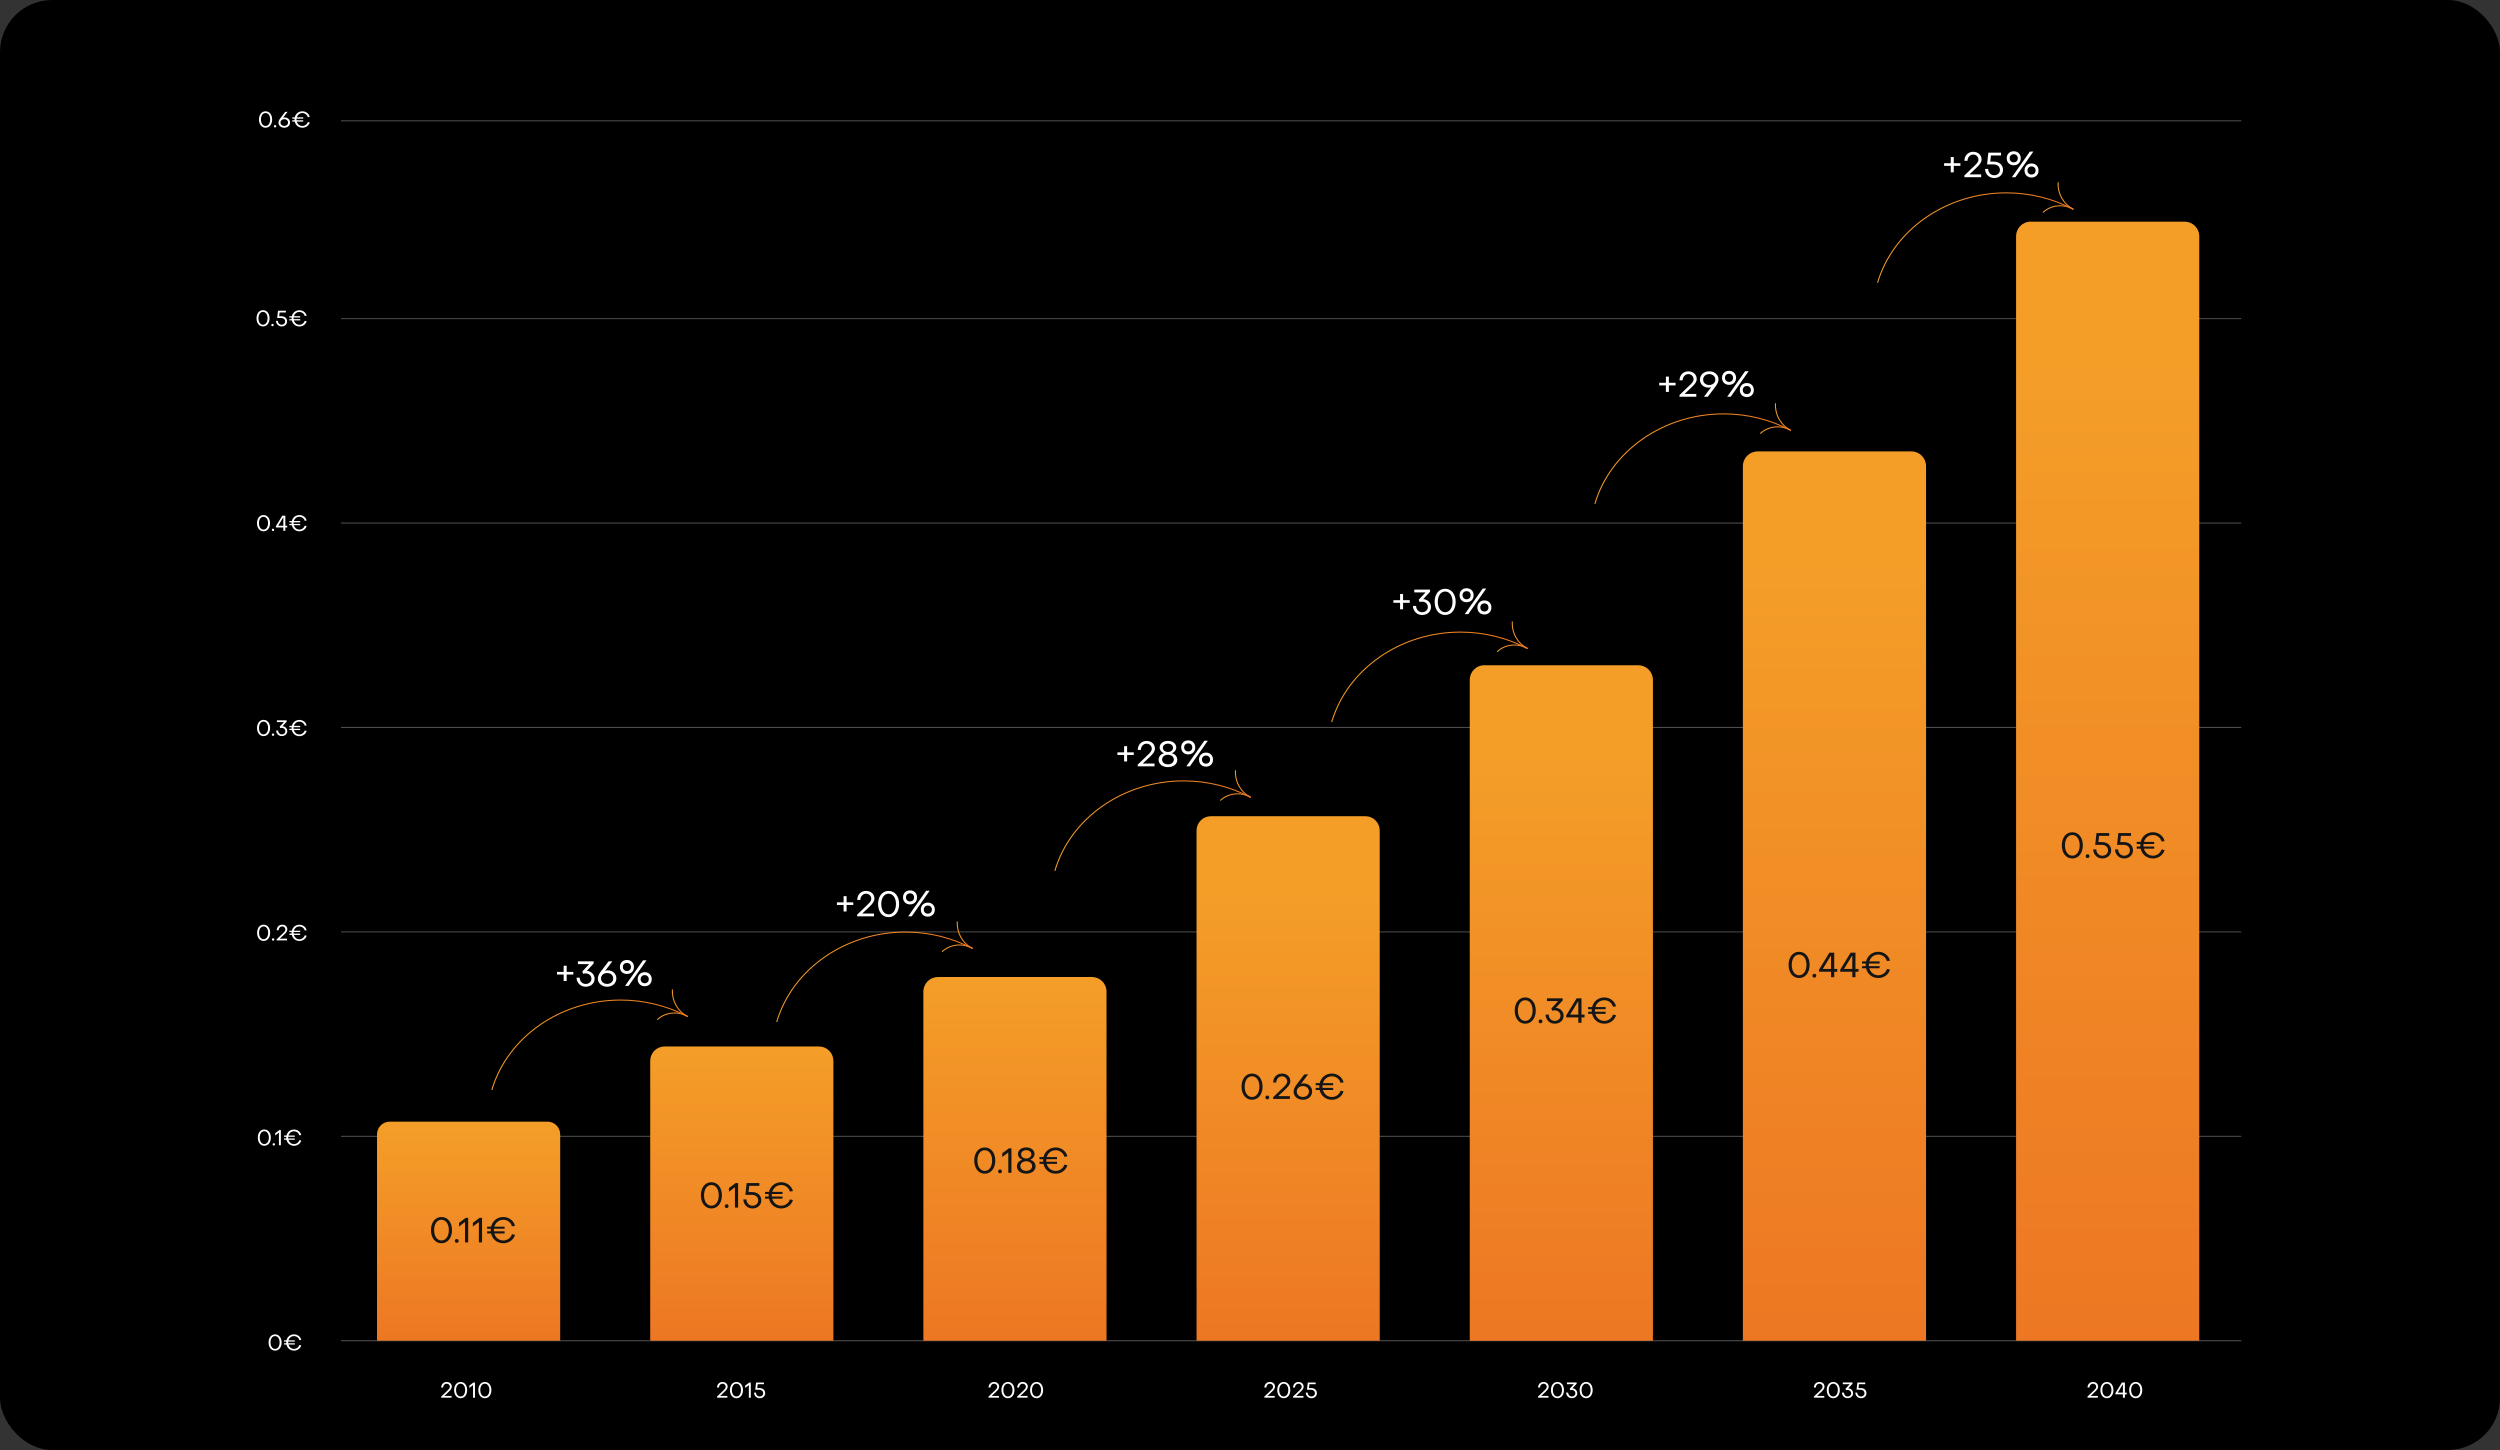 <svg width="1150" height="667" viewBox="0 0 1150 667" fill="none" xmlns="http://www.w3.org/2000/svg">
<rect x="0" y="0" width="1150" height="667" fill="#333333" stroke="none"/>
<rect width="1150" height="667" rx="24" fill="black"/>
<g clip-path="url(#clip0_1940_28913)">
<path d="M1031 616.73H156.885" stroke="#4D4D4F" stroke-width="0.48" stroke-miterlimit="10"/>
<path d="M1031 522.713H156.885" stroke="#4D4D4F" stroke-width="0.48" stroke-miterlimit="10"/>
<path d="M1031 428.671H156.885" stroke="#4D4D4F" stroke-width="0.48" stroke-miterlimit="10"/>
<path d="M1031 334.63H156.885" stroke="#4D4D4F" stroke-width="0.48" stroke-miterlimit="10"/>
<path d="M1031 240.613H156.885" stroke="#4D4D4F" stroke-width="0.48" stroke-miterlimit="10"/>
<path d="M1031 146.571H156.885" stroke="#4D4D4F" stroke-width="0.48" stroke-miterlimit="10"/>
<path d="M1031 55.571H156.885" stroke="#4D4D4F" stroke-width="0.48" stroke-miterlimit="10"/>
<path d="M123.548 617.547C123.548 615.368 124.737 613.807 126.545 613.807C128.353 613.807 129.542 615.368 129.542 617.547C129.542 619.727 128.353 621.287 126.545 621.287C124.737 621.287 123.548 619.727 123.548 617.547ZM128.625 617.547C128.625 615.838 127.808 614.6 126.52 614.6C125.232 614.6 124.439 615.838 124.439 617.547C124.439 619.256 125.257 620.495 126.52 620.495C127.783 620.495 128.625 619.256 128.625 617.547Z" fill="white"/>
<path d="M137.715 618.687L138.582 618.86C138.235 620.247 136.848 621.287 135.288 621.287C133.504 621.287 132.142 620.148 131.771 618.489H130.631V617.894H131.672C131.672 617.894 131.672 617.671 131.672 617.547C131.672 617.424 131.672 617.3 131.672 617.151H130.631V616.557H131.771C132.167 614.922 133.504 613.807 135.288 613.807C136.848 613.807 138.26 614.872 138.582 616.334L137.69 616.458C137.442 615.368 136.402 614.6 135.263 614.6C134 614.6 133.034 615.393 132.687 616.557H135.61V617.151H132.563C132.563 617.275 132.563 617.399 132.563 617.547C132.563 617.671 132.563 617.795 132.563 617.894H135.61V618.489H132.687C133.034 619.677 134 620.495 135.263 620.495C136.402 620.495 137.393 619.727 137.69 618.711L137.715 618.687Z" fill="white"/>
<path d="M118.594 523.307C118.594 521.128 119.783 519.568 121.591 519.568C123.399 519.568 124.588 521.128 124.588 523.307C124.588 525.487 123.399 527.047 121.591 527.047C119.783 527.047 118.594 525.487 118.594 523.307ZM123.672 523.307C123.672 521.599 122.854 520.36 121.567 520.36C120.279 520.36 119.486 521.599 119.486 523.307C119.486 525.016 120.303 526.255 121.567 526.255C122.83 526.255 123.672 525.016 123.672 523.307Z" fill="white"/>
<path d="M125.406 526.403C125.406 526.081 125.628 525.859 125.95 525.859C126.272 525.859 126.495 526.081 126.495 526.403C126.495 526.725 126.272 526.948 125.95 526.948C125.628 526.948 125.406 526.725 125.406 526.403Z" fill="white"/>
<path d="M128.303 526.8V521.078H128.204L126.594 522.317V521.252L128.477 519.84H129.195V526.824H128.303V526.8Z" fill="white"/>
<path d="M137.715 524.472L138.582 524.645C138.235 526.032 136.848 527.072 135.288 527.072C133.504 527.072 132.142 525.933 131.771 524.273H130.631V523.679H131.672C131.672 523.679 131.672 523.456 131.672 523.332C131.672 523.208 131.672 523.085 131.672 522.936H130.631V522.342H131.771C132.167 520.707 133.504 519.592 135.288 519.592C136.848 519.592 138.26 520.657 138.582 522.119L137.69 522.243C137.442 521.153 136.402 520.385 135.263 520.385C134 520.385 133.034 521.178 132.687 522.342H135.61V522.936H132.563C132.563 523.06 132.563 523.184 132.563 523.332C132.563 523.456 132.563 523.58 132.563 523.679H135.61V524.273H132.687C133.034 525.462 134 526.28 135.263 526.28C136.402 526.28 137.393 525.512 137.69 524.496L137.715 524.472Z" fill="white"/>
<path d="M118.272 429.092C118.272 426.913 119.461 425.353 121.269 425.353C123.077 425.353 124.266 426.913 124.266 429.092C124.266 431.272 123.077 432.832 121.269 432.832C119.461 432.832 118.272 431.272 118.272 429.092ZM123.35 429.092C123.35 427.383 122.532 426.145 121.245 426.145C119.957 426.145 119.164 427.383 119.164 429.092C119.164 430.801 119.981 432.04 121.245 432.04C122.508 432.04 123.35 430.801 123.35 429.092Z" fill="white"/>
<path d="M125.083 432.164C125.083 431.842 125.306 431.619 125.628 431.619C125.95 431.619 126.173 431.842 126.173 432.164C126.173 432.486 125.95 432.708 125.628 432.708C125.306 432.708 125.083 432.486 125.083 432.164Z" fill="white"/>
<path d="M127.263 432.585V432.089L130.185 429.291C130.755 428.721 131.275 428.275 131.275 427.582C131.275 426.74 130.631 426.145 129.789 426.145C128.873 426.145 128.204 426.888 128.155 427.928H127.288C127.288 426.442 128.353 425.353 129.789 425.353C131.226 425.353 132.167 426.269 132.167 427.532C132.167 428.349 131.647 429.018 130.681 429.91L128.799 431.693V431.792H132.043V432.585H127.263Z" fill="white"/>
<path d="M140.192 430.256L141.058 430.43C140.712 431.817 139.325 432.857 137.764 432.857C135.981 432.857 134.619 431.718 134.247 430.058H133.108V429.464H134.148C134.148 429.464 134.148 429.241 134.148 429.117C134.148 428.993 134.148 428.87 134.148 428.721H133.108V428.127H134.247C134.644 426.492 135.981 425.377 137.764 425.377C139.325 425.377 140.737 426.442 141.058 427.904L140.167 428.027C139.919 426.938 138.879 426.17 137.74 426.17C136.477 426.17 135.511 426.962 135.164 428.127H138.086V428.721H135.04C135.04 428.845 135.04 428.969 135.04 429.117C135.04 429.241 135.04 429.365 135.04 429.464H138.086V430.058H135.164C135.511 431.247 136.477 432.065 137.74 432.065C138.879 432.065 139.87 431.297 140.167 430.281L140.192 430.256Z" fill="white"/>
<path d="M118.248 334.877C118.248 332.698 119.436 331.137 121.244 331.137C123.052 331.137 124.241 332.698 124.241 334.877C124.241 337.057 123.052 338.617 121.244 338.617C119.436 338.617 118.248 337.057 118.248 334.877ZM123.325 334.877C123.325 333.168 122.508 331.93 121.22 331.93C119.932 331.93 119.139 333.168 119.139 334.877C119.139 336.586 119.957 337.825 121.22 337.825C122.483 337.825 123.325 336.586 123.325 334.877Z" fill="white"/>
<path d="M125.059 337.948C125.059 337.626 125.282 337.404 125.603 337.404C125.925 337.404 126.148 337.626 126.148 337.948C126.148 338.27 125.925 338.493 125.603 338.493C125.282 338.493 125.059 338.27 125.059 337.948Z" fill="white"/>
<path d="M127.04 336.041H127.956C127.956 337.082 128.699 337.825 129.64 337.825C130.582 337.825 131.275 337.205 131.275 336.339C131.275 335.472 130.557 334.803 129.591 334.803C129.368 334.803 129.096 334.853 128.922 334.927L128.65 334.258L130.507 332.252V332.153H127.387V331.36H131.87V331.955L129.938 334.06C131.176 334.159 132.142 335.075 132.142 336.314C132.142 337.626 131.077 338.592 129.616 338.592C128.154 338.592 127.065 337.503 127.015 336.017L127.04 336.041Z" fill="white"/>
<path d="M140.191 336.041L141.058 336.215C140.711 337.602 139.325 338.642 137.764 338.642C135.981 338.642 134.619 337.503 134.247 335.843H133.108V335.249H134.148C134.148 335.249 134.148 335.026 134.148 334.902C134.148 334.778 134.148 334.654 134.148 334.506H133.108V333.911H134.247C134.643 332.277 135.981 331.162 137.764 331.162C139.325 331.162 140.736 332.227 141.058 333.688L140.167 333.812C139.919 332.723 138.879 331.955 137.739 331.955C136.476 331.955 135.51 332.747 135.164 333.911H138.086V334.506H135.04C135.04 334.63 135.04 334.753 135.04 334.902C135.04 335.026 135.04 335.15 135.04 335.249H138.086V335.843H135.164C135.51 337.032 136.476 337.849 137.739 337.849C138.879 337.849 139.869 337.082 140.167 336.066L140.191 336.041Z" fill="white"/>
<path d="M118.223 240.662C118.223 238.483 119.412 236.922 121.22 236.922C123.028 236.922 124.217 238.483 124.217 240.662C124.217 242.842 123.028 244.402 121.22 244.402C119.412 244.402 118.223 242.842 118.223 240.662ZM123.3 240.662C123.3 238.953 122.483 237.715 121.195 237.715C119.907 237.715 119.115 238.953 119.115 240.662C119.115 242.371 119.932 243.609 121.195 243.609C122.458 243.609 123.3 242.371 123.3 240.662Z" fill="white"/>
<path d="M125.034 243.733C125.034 243.411 125.257 243.188 125.579 243.188C125.901 243.188 126.124 243.411 126.124 243.733C126.124 244.055 125.901 244.278 125.579 244.278C125.257 244.278 125.034 244.055 125.034 243.733Z" fill="white"/>
<path d="M130.334 244.154V242.619H126.892V242.049L129.864 237.195H131.251V241.851H132.118V242.644H131.251V244.179H130.359L130.334 244.154ZM127.981 241.826H130.334V238.086H130.235L127.981 241.826Z" fill="white"/>
<path d="M140.192 241.801L141.058 241.975C140.712 243.362 139.325 244.402 137.764 244.402C135.981 244.402 134.619 243.263 134.247 241.603H133.108V241.009H134.148C134.148 241.009 134.148 240.786 134.148 240.662C134.148 240.538 134.148 240.414 134.148 240.266H133.108V239.671H134.247C134.644 238.037 135.981 236.922 137.764 236.922C139.325 236.922 140.737 237.987 141.058 239.449L140.167 239.572C139.919 238.483 138.879 237.715 137.74 237.715C136.477 237.715 135.511 238.507 135.164 239.671H138.086V240.266H135.04C135.04 240.39 135.04 240.514 135.04 240.662C135.04 240.786 135.04 240.91 135.04 241.009H138.086V241.603H135.164C135.511 242.792 136.477 243.609 137.74 243.609C138.879 243.609 139.87 242.842 140.167 241.826L140.192 241.801Z" fill="white"/>
<path d="M118 146.422C118 144.243 119.189 142.682 120.997 142.682C122.805 142.682 123.994 144.243 123.994 146.422C123.994 148.602 122.805 150.162 120.997 150.162C119.189 150.162 118 148.602 118 146.422ZM123.077 146.422C123.077 144.713 122.26 143.475 120.972 143.475C119.684 143.475 118.892 144.713 118.892 146.422C118.892 148.131 119.709 149.37 120.972 149.37C122.235 149.37 123.077 148.131 123.077 146.422Z" fill="white"/>
<path d="M124.811 149.518C124.811 149.196 125.034 148.973 125.356 148.973C125.678 148.973 125.901 149.196 125.901 149.518C125.901 149.84 125.678 150.063 125.356 150.063C125.034 150.063 124.811 149.84 124.811 149.518Z" fill="white"/>
<path d="M126.941 147.586H127.833C127.833 148.627 128.576 149.37 129.541 149.37C130.507 149.37 131.176 148.726 131.176 147.859C131.176 146.992 130.483 146.274 129.343 146.274H127.511L127.882 142.93H131.498V143.723H128.625L128.427 145.481H129.442C131.052 145.481 132.068 146.472 132.068 147.834C132.068 149.196 131.003 150.162 129.566 150.162C128.13 150.162 127.015 149.072 126.941 147.586Z" fill="white"/>
<path d="M140.192 147.586L141.058 147.76C140.712 149.147 139.325 150.187 137.764 150.187C135.981 150.187 134.619 149.048 134.247 147.388H133.108V146.794H134.148C134.148 146.794 134.148 146.571 134.148 146.447C134.148 146.323 134.148 146.199 134.148 146.051H133.108V145.456H134.247C134.644 143.822 135.981 142.707 137.764 142.707C139.325 142.707 140.737 143.772 141.058 145.233L140.167 145.357C139.919 144.267 138.879 143.5 137.74 143.5C136.477 143.5 135.511 144.292 135.164 145.456H138.086V146.051H135.04C135.04 146.175 135.04 146.298 135.04 146.447C135.04 146.571 135.04 146.695 135.04 146.794H138.086V147.388H135.164C135.511 148.577 136.477 149.394 137.74 149.394C138.879 149.394 139.87 148.627 140.167 147.611L140.192 147.586Z" fill="white"/>
<path d="M202.927 642.934V642.439L205.85 639.64C206.419 639.07 206.94 638.624 206.94 637.931C206.94 637.089 206.296 636.494 205.454 636.494C204.537 636.494 203.868 637.237 203.819 638.278H202.952C202.952 636.792 204.017 635.702 205.454 635.702C206.89 635.702 207.831 636.618 207.831 637.881C207.831 638.699 207.311 639.367 206.37 640.259L204.488 642.042V642.141H207.732V642.934H202.952H202.927Z" fill="white"/>
<path d="M208.896 639.442C208.896 637.262 210.085 635.702 211.893 635.702C213.701 635.702 214.89 637.262 214.89 639.442C214.89 641.621 213.701 643.182 211.893 643.182C210.085 643.182 208.896 641.621 208.896 639.442ZM213.974 639.442C213.974 637.733 213.156 636.494 211.868 636.494C210.58 636.494 209.788 637.733 209.788 639.442C209.788 641.151 210.605 642.389 211.868 642.389C213.131 642.389 213.974 641.151 213.974 639.442Z" fill="white"/>
<path d="M217.59 642.934V637.213H217.49L215.881 638.451V637.386L217.763 635.974H218.481V642.959H217.59V642.934Z" fill="white"/>
<path d="M220.042 639.442C220.042 637.262 221.23 635.702 223.038 635.702C224.846 635.702 226.035 637.262 226.035 639.442C226.035 641.621 224.846 643.182 223.038 643.182C221.23 643.182 220.042 641.621 220.042 639.442ZM225.119 639.442C225.119 637.733 224.301 636.494 223.014 636.494C221.726 636.494 220.933 637.733 220.933 639.442C220.933 641.151 221.75 642.389 223.014 642.389C224.277 642.389 225.119 641.151 225.119 639.442Z" fill="white"/>
<path d="M329.811 642.934V642.439L332.733 639.64C333.303 639.07 333.823 638.624 333.823 637.931C333.823 637.089 333.179 636.494 332.337 636.494C331.42 636.494 330.752 637.237 330.702 638.278H329.835C329.835 636.792 330.9 635.702 332.337 635.702C333.773 635.702 334.714 636.618 334.714 637.881C334.714 638.699 334.194 639.367 333.228 640.259L331.346 642.042V642.141H334.591V642.934H329.811Z" fill="white"/>
<path d="M335.78 639.442C335.78 637.262 336.968 635.702 338.776 635.702C340.584 635.702 341.773 637.262 341.773 639.442C341.773 641.621 340.584 643.182 338.776 643.182C336.968 643.182 335.78 641.621 335.78 639.442ZM340.857 639.442C340.857 637.733 340.04 636.494 338.752 636.494C337.464 636.494 336.671 637.733 336.671 639.442C336.671 641.151 337.488 642.389 338.752 642.389C340.015 642.389 340.857 641.151 340.857 639.442Z" fill="white"/>
<path d="M344.473 642.934V637.213H344.374L342.764 638.451V637.386L344.646 635.974H345.364V642.959H344.473V642.934Z" fill="white"/>
<path d="M346.851 640.606H347.742C347.742 641.646 348.485 642.389 349.451 642.389C350.417 642.389 351.086 641.745 351.086 640.878C351.086 640.011 350.392 639.293 349.253 639.293H347.42L347.792 635.95H351.408V636.742H348.535L348.337 638.501H349.352C350.962 638.501 351.977 639.491 351.977 640.854C351.977 642.216 350.912 643.182 349.476 643.182C348.039 643.182 346.925 642.092 346.851 640.606Z" fill="white"/>
<path d="M454.713 642.934V642.439L457.635 639.64C458.205 639.07 458.725 638.624 458.725 637.931C458.725 637.089 458.081 636.494 457.239 636.494C456.323 636.494 455.654 637.237 455.604 638.278H454.737C454.737 636.792 455.802 635.702 457.239 635.702C458.675 635.702 459.617 636.618 459.617 637.881C459.617 638.699 459.096 639.367 458.155 640.259L456.273 642.042V642.141H459.518V642.934H454.737H454.713Z" fill="white"/>
<path d="M460.657 639.442C460.657 637.262 461.846 635.702 463.654 635.702C465.462 635.702 466.65 637.262 466.65 639.442C466.65 641.621 465.462 643.182 463.654 643.182C461.846 643.182 460.657 641.621 460.657 639.442ZM465.734 639.442C465.734 637.733 464.917 636.494 463.629 636.494C462.341 636.494 461.548 637.733 461.548 639.442C461.548 641.151 462.366 642.389 463.629 642.389C464.892 642.389 465.734 641.151 465.734 639.442Z" fill="white"/>
<path d="M467.889 642.934V642.439L470.811 639.64C471.381 639.07 471.901 638.624 471.901 637.931C471.901 637.089 471.257 636.494 470.415 636.494C469.499 636.494 468.83 637.237 468.781 638.278H467.914C467.914 636.792 468.979 635.702 470.415 635.702C471.852 635.702 472.793 636.618 472.793 637.881C472.793 638.699 472.273 639.367 471.307 640.259L469.424 642.042V642.141H472.669V642.934H467.889Z" fill="white"/>
<path d="M473.833 639.442C473.833 637.262 475.022 635.702 476.83 635.702C478.638 635.702 479.827 637.262 479.827 639.442C479.827 641.621 478.638 643.182 476.83 643.182C475.022 643.182 473.833 641.621 473.833 639.442ZM478.91 639.442C478.91 637.733 478.093 636.494 476.805 636.494C475.517 636.494 474.725 637.733 474.725 639.442C474.725 641.151 475.542 642.389 476.805 642.389C478.068 642.389 478.91 641.151 478.91 639.442Z" fill="white"/>
<path d="M581.596 642.934V642.439L584.518 639.64C585.088 639.07 585.608 638.624 585.608 637.931C585.608 637.089 584.964 636.494 584.122 636.494C583.206 636.494 582.537 637.237 582.487 638.278H581.62C581.62 636.792 582.685 635.702 584.122 635.702C585.558 635.702 586.5 636.618 586.5 637.881C586.5 638.699 585.98 639.367 585.014 640.259L583.131 642.042V642.141H586.376V642.934H581.596Z" fill="white"/>
<path d="M587.54 639.442C587.54 637.262 588.729 635.702 590.537 635.702C592.345 635.702 593.533 637.262 593.533 639.442C593.533 641.621 592.345 643.182 590.537 643.182C588.729 643.182 587.54 641.621 587.54 639.442ZM592.617 639.442C592.617 637.733 591.8 636.494 590.512 636.494C589.224 636.494 588.431 637.733 588.431 639.442C588.431 641.151 589.249 642.389 590.512 642.389C591.775 642.389 592.617 641.151 592.617 639.442Z" fill="white"/>
<path d="M594.772 642.934V642.439L597.695 639.64C598.264 639.07 598.784 638.624 598.784 637.931C598.784 637.089 598.14 636.494 597.298 636.494C596.382 636.494 595.713 637.237 595.664 638.278H594.797C594.797 636.792 595.862 635.702 597.298 635.702C598.735 635.702 599.676 636.618 599.676 637.881C599.676 638.699 599.156 639.367 598.215 640.259L596.332 642.042V642.141H599.577V642.934H594.797H594.772Z" fill="white"/>
<path d="M600.642 640.606H601.533C601.533 641.646 602.277 642.389 603.242 642.389C604.208 642.389 604.877 641.745 604.877 640.878C604.877 640.011 604.184 639.293 603.044 639.293H601.212L601.583 635.95H605.199V636.742H602.326L602.128 638.501H603.143C604.753 638.501 605.769 639.491 605.769 640.854C605.769 642.216 604.704 643.182 603.267 643.182C601.831 643.182 600.716 642.092 600.642 640.606Z" fill="white"/>
<path d="M707.489 642.934V642.439L710.411 639.64C710.981 639.07 711.501 638.624 711.501 637.931C711.501 637.089 710.857 636.494 710.015 636.494C709.098 636.494 708.43 637.237 708.38 638.278H707.513C707.513 636.792 708.578 635.702 710.015 635.702C711.451 635.702 712.392 636.618 712.392 637.881C712.392 638.699 711.872 639.367 710.931 640.259L709.049 642.042V642.141H712.293V642.934H707.513H707.489Z" fill="white"/>
<path d="M713.433 639.442C713.433 637.262 714.621 635.702 716.429 635.702C718.237 635.702 719.426 637.262 719.426 639.442C719.426 641.621 718.237 643.182 716.429 643.182C714.621 643.182 713.433 641.621 713.433 639.442ZM718.51 639.442C718.51 637.733 717.693 636.494 716.405 636.494C715.117 636.494 714.324 637.733 714.324 639.442C714.324 641.151 715.142 642.389 716.405 642.389C717.668 642.389 718.51 641.151 718.51 639.442Z" fill="white"/>
<path d="M720.442 640.606H721.358C721.358 641.646 722.101 642.389 723.042 642.389C723.983 642.389 724.677 641.77 724.677 640.903C724.677 640.036 723.959 639.367 722.993 639.367C722.77 639.367 722.497 639.417 722.324 639.491L722.052 638.823L723.909 636.816V636.717H720.789V635.925H725.271V636.519L723.34 638.624C724.578 638.724 725.544 639.64 725.544 640.878C725.544 642.191 724.479 643.157 723.018 643.157C721.556 643.157 720.467 642.067 720.417 640.581L720.442 640.606Z" fill="white"/>
<path d="M726.634 639.442C726.634 637.262 727.823 635.702 729.631 635.702C731.439 635.702 732.627 637.262 732.627 639.442C732.627 641.621 731.439 643.182 729.631 643.182C727.823 643.182 726.634 641.621 726.634 639.442ZM731.711 639.442C731.711 637.733 730.894 636.494 729.606 636.494C728.318 636.494 727.525 637.733 727.525 639.442C727.525 641.151 728.343 642.389 729.606 642.389C730.869 642.389 731.711 641.151 731.711 639.442Z" fill="white"/>
<path d="M834.372 642.934V642.439L837.294 639.64C837.864 639.07 838.384 638.624 838.384 637.931C838.384 637.089 837.74 636.494 836.898 636.494C835.982 636.494 835.313 637.237 835.263 638.278H834.396C834.396 636.792 835.461 635.702 836.898 635.702C838.334 635.702 839.276 636.618 839.276 637.881C839.276 638.699 838.755 639.367 837.814 640.259L835.932 642.042V642.141H839.176V642.934H834.396H834.372Z" fill="white"/>
<path d="M840.316 639.442C840.316 637.262 841.505 635.702 843.313 635.702C845.121 635.702 846.31 637.262 846.31 639.442C846.31 641.621 845.121 643.182 843.313 643.182C841.505 643.182 840.316 641.621 840.316 639.442ZM845.393 639.442C845.393 637.733 844.576 636.494 843.288 636.494C842 636.494 841.208 637.733 841.208 639.442C841.208 641.151 842.025 642.389 843.288 642.389C844.551 642.389 845.393 641.151 845.393 639.442Z" fill="white"/>
<path d="M847.325 640.606H848.241C848.241 641.646 848.984 642.389 849.926 642.389C850.867 642.389 851.56 641.77 851.56 640.903C851.56 640.036 850.842 639.367 849.876 639.367C849.653 639.367 849.381 639.417 849.207 639.491L848.935 638.823L850.793 636.816V636.717H847.672V635.925H852.155V636.519L850.223 638.624C851.461 638.724 852.427 639.64 852.427 640.878C852.427 642.191 851.362 643.157 849.901 643.157C848.44 643.157 847.35 642.067 847.3 640.581L847.325 640.606Z" fill="white"/>
<path d="M853.443 640.606H854.334C854.334 641.646 855.077 642.389 856.043 642.389C857.009 642.389 857.678 641.745 857.678 640.878C857.678 640.011 856.984 639.293 855.845 639.293H854.012L854.384 635.95H858V636.742H855.127L854.929 638.501H855.944C857.554 638.501 858.569 639.491 858.569 640.854C858.569 642.216 857.504 643.182 856.068 643.182C854.631 643.182 853.517 642.092 853.443 640.606Z" fill="white"/>
<path d="M960.24 642.934V642.439L963.162 639.64C963.732 639.07 964.252 638.624 964.252 637.931C964.252 637.089 963.608 636.494 962.766 636.494C961.849 636.494 961.181 637.237 961.131 638.278H960.264C960.264 636.792 961.329 635.702 962.766 635.702C964.202 635.702 965.143 636.618 965.143 637.881C965.143 638.699 964.623 639.367 963.657 640.259L961.775 642.042V642.141H965.02V642.934H960.24Z" fill="white"/>
<path d="M966.184 639.442C966.184 637.262 967.372 635.702 969.181 635.702C970.989 635.702 972.177 637.262 972.177 639.442C972.177 641.621 970.989 643.182 969.181 643.182C967.372 643.182 966.184 641.621 966.184 639.442ZM971.261 639.442C971.261 637.733 970.444 636.494 969.156 636.494C967.868 636.494 967.075 637.733 967.075 639.442C967.075 641.151 967.893 642.389 969.156 642.389C970.419 642.389 971.261 641.151 971.261 639.442Z" fill="white"/>
<path d="M976.536 642.934V641.398H973.094V640.829L976.066 635.974H977.453V640.631H978.32V641.423H977.453V642.959H976.561L976.536 642.934ZM974.184 640.606H976.536V636.866H976.437L974.184 640.606Z" fill="white"/>
<path d="M979.434 639.442C979.434 637.262 980.623 635.702 982.431 635.702C984.239 635.702 985.428 637.262 985.428 639.442C985.428 641.621 984.239 643.182 982.431 643.182C980.623 643.182 979.434 641.621 979.434 639.442ZM984.512 639.442C984.512 637.733 983.694 636.494 982.406 636.494C981.119 636.494 980.326 637.733 980.326 639.442C980.326 641.151 981.143 642.389 982.406 642.389C983.67 642.389 984.512 641.151 984.512 639.442Z" fill="white"/>
<path d="M179.275 515.952H251.843C255.063 515.952 257.688 518.577 257.688 521.797V616.73H173.429V521.797C173.429 518.577 176.055 515.952 179.275 515.952Z" fill="url(#paint0_linear_1940_28913)"/>
<path d="M203.074 571.9C200.162 571.9 198.242 569.372 198.242 565.852C198.242 562.332 200.162 559.82 203.074 559.82C205.986 559.82 207.922 562.332 207.922 565.852C207.922 569.388 205.986 571.9 203.074 571.9ZM203.074 570.62C205.138 570.62 206.466 568.62 206.466 565.852C206.466 563.084 205.138 561.1 203.074 561.1C201.01 561.1 199.698 563.084 199.698 565.852C199.698 568.636 201.026 570.62 203.074 570.62Z" fill="#151515"/>
<path d="M210.102 571.708C209.574 571.708 209.222 571.34 209.222 570.828C209.222 570.316 209.574 569.948 210.102 569.948C210.614 569.948 210.982 570.316 210.982 570.828C210.982 571.34 210.614 571.708 210.102 571.708Z" fill="#151515"/>
<path d="M215.364 571.5H213.908V562.236H213.748L211.14 564.22V562.508L214.196 560.22H215.364V571.5Z" fill="#151515"/>
<path d="M221.739 571.5H220.283V562.236H220.123L217.515 564.22V562.508L220.571 560.22H221.739V571.5Z" fill="#151515"/>
<path d="M231.57 570.62C233.394 570.62 235.026 569.388 235.506 567.724L236.898 567.996C236.338 570.236 234.098 571.9 231.57 571.9C228.69 571.9 226.482 570.076 225.89 567.388H224.066V566.412H225.746C225.73 566.236 225.73 566.044 225.73 565.852C225.73 565.644 225.746 565.436 225.762 565.228H224.066V564.252H225.906C226.53 561.612 228.706 559.82 231.57 559.82C234.098 559.82 236.354 561.548 236.914 563.916L235.49 564.108C235.074 562.364 233.41 561.1 231.57 561.1C229.522 561.1 227.97 562.364 227.41 564.252H232.13V565.228H227.218C227.202 565.436 227.186 565.644 227.186 565.852C227.186 566.044 227.202 566.236 227.218 566.412H232.13V567.388H227.394C227.938 569.324 229.522 570.62 231.57 570.62Z" fill="#151515"/>
<path d="M260.662 451.276H259.286V448.284H256.214V447.084H259.286V444.236H260.662V447.084H263.734V448.284H260.662V451.276Z" fill="white"/>
<path d="M269.419 453.9C267.067 453.9 265.291 452.14 265.195 449.724H266.667C266.667 451.388 267.851 452.62 269.403 452.62C270.939 452.62 272.059 451.612 272.059 450.22C272.059 448.796 270.907 447.756 269.355 447.756C268.987 447.756 268.539 447.852 268.283 447.964L267.851 446.892L270.859 443.66V443.5H265.835V442.22H273.083V443.196L269.947 446.588C271.963 446.764 273.515 448.236 273.515 450.236C273.515 452.348 271.803 453.9 269.419 453.9Z" fill="white"/>
<path d="M279.283 453.9C276.803 453.9 275.011 452.252 275.011 450.22C275.011 449.276 275.379 448.22 276.243 447.084L279.939 442.22L281.683 442.204L278.355 446.62C278.803 446.428 279.235 446.364 279.587 446.364C281.875 446.364 283.523 447.932 283.523 450.06C283.523 452.284 281.747 453.9 279.283 453.9ZM279.315 452.604C280.915 452.588 282.067 451.532 282.067 450.06C282.067 448.636 280.915 447.596 279.331 447.596C277.651 447.58 276.467 448.636 276.467 450.076C276.467 451.548 277.651 452.62 279.315 452.604Z" fill="white"/>
<path d="M288.384 448.028C286.464 448.028 285.152 446.716 285.152 444.796C285.152 442.892 286.464 441.58 288.384 441.58C290.304 441.58 291.616 442.892 291.616 444.796C291.616 446.716 290.304 448.028 288.384 448.028ZM289.168 453.5H287.536L295.792 441.74H297.408L289.168 453.5ZM288.384 446.668C289.504 446.668 290.24 445.916 290.24 444.796C290.24 443.692 289.504 442.94 288.384 442.94C287.28 442.94 286.512 443.692 286.512 444.796C286.512 445.916 287.28 446.668 288.384 446.668ZM296.56 453.66C294.656 453.66 293.344 452.348 293.344 450.428C293.344 448.524 294.656 447.196 296.56 447.196C298.48 447.196 299.792 448.524 299.792 450.428C299.792 452.348 298.48 453.66 296.56 453.66ZM296.56 452.284C297.68 452.284 298.432 451.532 298.432 450.428C298.432 449.324 297.68 448.556 296.56 448.556C295.472 448.556 294.704 449.324 294.704 450.428C294.704 451.532 295.472 452.284 296.56 452.284Z" fill="white"/>
<path d="M389.428 419.276H388.052V416.284H384.98V415.084H388.052V412.236H389.428V415.084H392.5V416.284H389.428V419.276Z" fill="white"/>
<path d="M402.04 421.5H394.312V420.716L399.032 416.188C399.96 415.276 400.776 414.556 400.776 413.436C400.776 412.092 399.736 411.1 398.392 411.1C396.92 411.1 395.816 412.316 395.736 413.964H394.328C394.328 411.564 396.04 409.82 398.376 409.82C400.6 409.82 402.232 411.292 402.232 413.34C402.232 414.668 401.4 415.724 399.848 417.196L396.792 420.06V420.22H402.04V421.5Z" fill="white"/>
<path d="M408.754 421.9C405.842 421.9 403.922 419.372 403.922 415.852C403.922 412.332 405.842 409.82 408.754 409.82C411.666 409.82 413.602 412.332 413.602 415.852C413.602 419.388 411.666 421.9 408.754 421.9ZM408.754 420.62C410.818 420.62 412.146 418.62 412.146 415.852C412.146 413.084 410.818 411.1 408.754 411.1C406.69 411.1 405.378 413.084 405.378 415.852C405.378 418.636 406.706 420.62 408.754 420.62Z" fill="white"/>
<path d="M418.618 416.028C416.698 416.028 415.386 414.716 415.386 412.796C415.386 410.892 416.698 409.58 418.618 409.58C420.538 409.58 421.85 410.892 421.85 412.796C421.85 414.716 420.538 416.028 418.618 416.028ZM419.402 421.5H417.77L426.026 409.74H427.642L419.402 421.5ZM418.618 414.668C419.738 414.668 420.474 413.916 420.474 412.796C420.474 411.692 419.738 410.94 418.618 410.94C417.514 410.94 416.746 411.692 416.746 412.796C416.746 413.916 417.514 414.668 418.618 414.668ZM426.794 421.66C424.89 421.66 423.578 420.348 423.578 418.428C423.578 416.524 424.89 415.196 426.794 415.196C428.714 415.196 430.026 416.524 430.026 418.428C430.026 420.348 428.714 421.66 426.794 421.66ZM426.794 420.284C427.914 420.284 428.666 419.532 428.666 418.428C428.666 417.324 427.914 416.556 426.794 416.556C425.706 416.556 424.938 417.324 424.938 418.428C424.938 419.532 425.706 420.284 426.794 420.284Z" fill="white"/>
<path d="M518.467 350.276H517.091V347.284H514.019V346.084H517.091V343.236H518.467V346.084H521.539V347.284H518.467V350.276Z" fill="white"/>
<path d="M531.079 352.5H523.351V351.716L528.071 347.188C528.999 346.276 529.815 345.556 529.815 344.436C529.815 343.092 528.775 342.1 527.431 342.1C525.959 342.1 524.855 343.316 524.775 344.964H523.367C523.367 342.564 525.079 340.82 527.415 340.82C529.639 340.82 531.271 342.292 531.271 344.34C531.271 345.668 530.439 346.724 528.887 348.196L525.831 351.06V351.22H531.079V352.5Z" fill="white"/>
<path d="M537.265 352.884C534.769 352.884 532.961 351.476 532.961 349.54C532.961 348.084 533.937 346.884 535.297 346.564V346.404C534.289 346.052 533.441 345.028 533.441 343.844C533.441 342.052 535.041 340.804 537.265 340.804C539.473 340.804 541.073 342.052 541.073 343.844C541.073 345.028 540.225 346.052 539.201 346.404V346.564C540.577 346.884 541.553 348.084 541.553 349.54C541.553 351.492 539.761 352.884 537.265 352.884ZM537.265 345.908C538.609 345.908 539.601 345.092 539.601 343.988C539.601 342.884 538.609 342.084 537.265 342.084C535.889 342.084 534.913 342.884 534.913 343.988C534.913 345.092 535.889 345.908 537.265 345.908ZM537.265 351.604C538.817 351.604 539.969 350.676 539.969 349.396C539.969 348.116 538.801 347.188 537.265 347.188C535.697 347.188 534.561 348.116 534.561 349.396C534.561 350.676 535.697 351.604 537.265 351.604Z" fill="white"/>
<path d="M546.579 347.028C544.659 347.028 543.347 345.716 543.347 343.796C543.347 341.892 544.659 340.58 546.579 340.58C548.499 340.58 549.811 341.892 549.811 343.796C549.811 345.716 548.499 347.028 546.579 347.028ZM547.363 352.5H545.731L553.987 340.74H555.603L547.363 352.5ZM546.579 345.668C547.699 345.668 548.435 344.916 548.435 343.796C548.435 342.692 547.699 341.94 546.579 341.94C545.475 341.94 544.707 342.692 544.707 343.796C544.707 344.916 545.475 345.668 546.579 345.668ZM554.755 352.66C552.851 352.66 551.539 351.348 551.539 349.428C551.539 347.524 552.851 346.196 554.755 346.196C556.675 346.196 557.987 347.524 557.987 349.428C557.987 351.348 556.675 352.66 554.755 352.66ZM554.755 351.284C555.875 351.284 556.627 350.532 556.627 349.428C556.627 348.324 555.875 347.556 554.755 347.556C553.667 347.556 552.899 348.324 552.899 349.428C552.899 350.532 553.667 351.284 554.755 351.284Z" fill="white"/>
<path d="M645.412 280.276H644.036V277.284H640.964V276.084H644.036V273.236H645.412V276.084H648.484V277.284H645.412V280.276Z" fill="white"/>
<path d="M654.169 282.9C651.817 282.9 650.041 281.14 649.945 278.724H651.417C651.417 280.388 652.601 281.62 654.153 281.62C655.689 281.62 656.809 280.612 656.809 279.22C656.809 277.796 655.657 276.756 654.105 276.756C653.737 276.756 653.289 276.852 653.033 276.964L652.601 275.892L655.609 272.66V272.5H650.585V271.22H657.833V272.196L654.697 275.588C656.713 275.764 658.265 277.236 658.265 279.236C658.265 281.348 656.553 282.9 654.169 282.9Z" fill="white"/>
<path d="M664.769 282.9C661.857 282.9 659.937 280.372 659.937 276.852C659.937 273.332 661.857 270.82 664.769 270.82C667.681 270.82 669.617 273.332 669.617 276.852C669.617 280.388 667.681 282.9 664.769 282.9ZM664.769 281.62C666.833 281.62 668.161 279.62 668.161 276.852C668.161 274.084 666.833 272.1 664.769 272.1C662.705 272.1 661.393 274.084 661.393 276.852C661.393 279.636 662.721 281.62 664.769 281.62Z" fill="white"/>
<path d="M674.634 277.028C672.714 277.028 671.402 275.716 671.402 273.796C671.402 271.892 672.714 270.58 674.634 270.58C676.554 270.58 677.866 271.892 677.866 273.796C677.866 275.716 676.554 277.028 674.634 277.028ZM675.418 282.5H673.786L682.042 270.74H683.658L675.418 282.5ZM674.634 275.668C675.754 275.668 676.49 274.916 676.49 273.796C676.49 272.692 675.754 271.94 674.634 271.94C673.53 271.94 672.762 272.692 672.762 273.796C672.762 274.916 673.53 275.668 674.634 275.668ZM682.81 282.66C680.906 282.66 679.594 281.348 679.594 279.428C679.594 277.524 680.906 276.196 682.81 276.196C684.73 276.196 686.042 277.524 686.042 279.428C686.042 281.348 684.73 282.66 682.81 282.66ZM682.81 281.284C683.93 281.284 684.682 280.532 684.682 279.428C684.682 278.324 683.93 277.556 682.81 277.556C681.722 277.556 680.954 278.324 680.954 279.428C680.954 280.532 681.722 281.284 682.81 281.284Z" fill="white"/>
<path d="M767.686 180.276H766.31V177.284H763.238V176.084H766.31V173.236H767.686V176.084H770.758V177.284H767.686V180.276Z" fill="white"/>
<path d="M780.298 182.5H772.57V181.716L777.29 177.188C778.218 176.276 779.034 175.556 779.034 174.436C779.034 173.092 777.994 172.1 776.65 172.1C775.178 172.1 774.074 173.316 773.994 174.964H772.586C772.586 172.564 774.298 170.82 776.634 170.82C778.858 170.82 780.49 172.292 780.49 174.34C780.49 175.668 779.658 176.724 778.106 178.196L775.05 181.06V181.22H780.298V182.5Z" fill="white"/>
<path d="M786.243 170.804C788.723 170.804 790.515 172.452 790.515 174.484C790.515 175.412 790.131 176.468 789.283 177.604L785.587 182.484H783.827L787.155 178.068C786.707 178.276 786.275 178.324 785.939 178.324C783.651 178.324 781.987 176.756 781.987 174.628C781.987 172.404 783.779 170.804 786.243 170.804ZM786.195 172.084C784.595 172.1 783.443 173.172 783.443 174.628C783.443 176.052 784.611 177.092 786.195 177.092C787.859 177.108 789.059 176.052 789.059 174.628C789.059 173.156 787.859 172.068 786.195 172.084Z" fill="white"/>
<path d="M795.36 177.028C793.44 177.028 792.128 175.716 792.128 173.796C792.128 171.892 793.44 170.58 795.36 170.58C797.28 170.58 798.592 171.892 798.592 173.796C798.592 175.716 797.28 177.028 795.36 177.028ZM796.144 182.5H794.512L802.768 170.74H804.384L796.144 182.5ZM795.36 175.668C796.48 175.668 797.216 174.916 797.216 173.796C797.216 172.692 796.48 171.94 795.36 171.94C794.256 171.94 793.488 172.692 793.488 173.796C793.488 174.916 794.256 175.668 795.36 175.668ZM803.536 182.66C801.632 182.66 800.32 181.348 800.32 179.428C800.32 177.524 801.632 176.196 803.536 176.196C805.456 176.196 806.768 177.524 806.768 179.428C806.768 181.348 805.456 182.66 803.536 182.66ZM803.536 181.284C804.656 181.284 805.408 180.532 805.408 179.428C805.408 178.324 804.656 177.556 803.536 177.556C802.448 177.556 801.68 178.324 801.68 179.428C801.68 180.532 802.448 181.284 803.536 181.284Z" fill="white"/>
<path d="M898.725 79.276H897.349V76.284H894.277V75.084H897.349V72.236H898.725V75.084H901.797V76.284H898.725V79.276Z" fill="white"/>
<path d="M911.337 81.5H903.609V80.716L908.329 76.188C909.257 75.276 910.073 74.556 910.073 73.436C910.073 72.092 909.033 71.1 907.689 71.1C906.217 71.1 905.113 72.316 905.033 73.964H903.625C903.625 71.564 905.337 69.82 907.673 69.82C909.897 69.82 911.529 71.292 911.529 73.34C911.529 74.668 910.697 75.724 909.145 77.196L906.089 80.06V80.22H911.337V81.5Z" fill="white"/>
<path d="M917.33 81.9C914.978 81.9 913.202 80.14 913.106 77.724H914.562C914.578 79.388 915.762 80.62 917.314 80.62C918.85 80.62 919.97 79.596 919.97 78.188C919.97 76.716 918.866 75.628 917.01 75.628H914.05L914.642 70.22H920.482V71.5H915.826L915.522 74.348H917.154C919.746 74.348 921.394 75.948 921.394 78.156C921.394 80.332 919.666 81.9 917.33 81.9Z" fill="white"/>
<path d="M926.321 76.028C924.401 76.028 923.089 74.716 923.089 72.796C923.089 70.892 924.401 69.58 926.321 69.58C928.241 69.58 929.553 70.892 929.553 72.796C929.553 74.716 928.241 76.028 926.321 76.028ZM927.105 81.5H925.473L933.729 69.74H935.345L927.105 81.5ZM926.321 74.668C927.441 74.668 928.177 73.916 928.177 72.796C928.177 71.692 927.441 70.94 926.321 70.94C925.217 70.94 924.449 71.692 924.449 72.796C924.449 73.916 925.217 74.668 926.321 74.668ZM934.497 81.66C932.593 81.66 931.281 80.348 931.281 78.428C931.281 76.524 932.593 75.196 934.497 75.196C936.417 75.196 937.729 76.524 937.729 78.428C937.729 80.348 936.417 81.66 934.497 81.66ZM934.497 80.284C935.617 80.284 936.369 79.532 936.369 78.428C936.369 77.324 935.617 76.556 934.497 76.556C933.409 76.556 932.641 77.324 932.641 78.428C932.641 79.532 933.409 80.284 934.497 80.284Z" fill="white"/>
<path d="M305.737 481.376H376.745C380.41 481.376 383.358 484.348 383.358 487.989V616.73H299.099V487.989C299.099 484.324 302.071 481.376 305.712 481.376H305.737Z" fill="url(#paint1_linear_1940_28913)"/>
<path d="M431.481 449.426H502.291C506.006 449.426 509.003 452.448 509.003 456.138V616.73H424.744V456.138C424.744 452.423 427.766 449.426 431.456 449.426H431.481Z" fill="url(#paint2_linear_1940_28913)"/>
<path d="M557.026 375.461H628.084C631.725 375.461 634.672 378.408 634.672 382.049V616.73H550.414V382.049C550.414 378.408 553.361 375.461 557.002 375.461H557.026Z" fill="url(#paint3_linear_1940_28913)"/>
<path d="M682.795 306.023H753.63C757.321 306.023 760.342 309.019 760.342 312.735V616.755H676.083V312.71C676.083 309.019 679.08 305.998 682.795 305.998V306.023Z" fill="url(#paint4_linear_1940_28913)"/>
<path d="M808.515 207.637H879.225C882.965 207.637 885.987 210.659 885.987 214.399V616.73H801.728V214.423C801.728 210.683 804.75 207.662 808.49 207.662L808.515 207.637Z" fill="url(#paint5_linear_1940_28913)"/>
<path d="M934.11 101.964H1004.94C1008.63 101.964 1011.66 104.961 1011.66 108.676V616.73H927.398V108.651C927.398 104.961 930.395 101.939 934.11 101.939V101.964Z" fill="url(#paint6_linear_1940_28913)"/>
<path d="M226.233 501.413C233.416 477.067 257.812 460.027 285.477 460.027C296.3 460.027 306.95 462.652 316.288 467.606" stroke="url(#paint7_linear_1940_28913)" stroke-width="0.48" stroke-miterlimit="10"/>
<path d="M309.328 455.148C308.956 460.175 311.582 465.154 316.337 467.581" stroke="url(#paint8_linear_1940_28913)" stroke-width="0.48" stroke-miterlimit="10"/>
<path d="M316.288 467.556C311.928 465.03 306.034 465.525 302.344 469.067" stroke="url(#paint9_linear_1940_28913)" stroke-width="0.48" stroke-miterlimit="10"/>
<path d="M357.278 470.132C364.46 445.786 388.856 428.746 416.521 428.746C427.345 428.746 437.994 431.371 447.332 436.324" stroke="url(#paint10_linear_1940_28913)" stroke-width="0.48" stroke-miterlimit="10"/>
<path d="M440.372 423.866C440.001 428.894 442.626 433.872 447.381 436.3" stroke="url(#paint11_linear_1940_28913)" stroke-width="0.48" stroke-miterlimit="10"/>
<path d="M447.332 436.275C442.973 433.749 437.078 434.244 433.388 437.786" stroke="url(#paint12_linear_1940_28913)" stroke-width="0.48" stroke-miterlimit="10"/>
<path d="M485.226 400.594C492.409 376.247 516.804 359.208 544.47 359.208C555.293 359.208 565.943 361.833 575.28 366.786" stroke="url(#paint13_linear_1940_28913)" stroke-width="0.48" stroke-miterlimit="10"/>
<path d="M568.321 354.328C567.949 359.356 570.574 364.334 575.33 366.762" stroke="url(#paint14_linear_1940_28913)" stroke-width="0.48" stroke-miterlimit="10"/>
<path d="M575.28 366.737C570.921 364.211 565.027 364.706 561.336 368.248" stroke="url(#paint15_linear_1940_28913)" stroke-width="0.48" stroke-miterlimit="10"/>
<path d="M612.58 332.155C619.762 307.809 644.158 290.769 671.823 290.769C682.647 290.769 693.297 293.394 702.634 298.348" stroke="url(#paint16_linear_1940_28913)" stroke-width="0.48" stroke-miterlimit="10"/>
<path d="M695.674 285.89C695.303 290.918 697.928 295.896 702.684 298.323" stroke="url(#paint17_linear_1940_28913)" stroke-width="0.48" stroke-miterlimit="10"/>
<path d="M702.634 298.298C698.275 295.772 692.38 296.267 688.69 299.809" stroke="url(#paint18_linear_1940_28913)" stroke-width="0.48" stroke-miterlimit="10"/>
<path d="M733.643 231.77C740.825 207.424 765.221 190.384 792.886 190.384C803.71 190.384 814.36 193.009 823.697 197.962" stroke="url(#paint19_linear_1940_28913)" stroke-width="0.48" stroke-miterlimit="10"/>
<path d="M816.737 185.504C816.366 190.532 818.991 195.51 823.747 197.938" stroke="url(#paint20_linear_1940_28913)" stroke-width="0.48" stroke-miterlimit="10"/>
<path d="M823.672 197.938C819.313 195.411 813.419 195.907 809.728 199.448" stroke="url(#paint21_linear_1940_28913)" stroke-width="0.48" stroke-miterlimit="10"/>
<path d="M863.672 130.096C870.854 105.75 895.25 88.71 922.915 88.71C933.739 88.71 944.388 91.335 953.726 96.289" stroke="url(#paint22_linear_1940_28913)" stroke-width="0.48" stroke-miterlimit="10"/>
<path d="M946.766 83.831C946.395 88.859 949.02 93.837 953.775 96.264" stroke="url(#paint23_linear_1940_28913)" stroke-width="0.48" stroke-miterlimit="10"/>
<path d="M953.701 96.24C949.342 93.713 943.447 94.209 939.757 97.75" stroke="url(#paint24_linear_1940_28913)" stroke-width="0.48" stroke-miterlimit="10"/>
<path d="M327.238 555.9C324.326 555.9 322.406 553.372 322.406 549.852C322.406 546.332 324.326 543.82 327.238 543.82C330.15 543.82 332.086 546.332 332.086 549.852C332.086 553.388 330.15 555.9 327.238 555.9ZM327.238 554.62C329.302 554.62 330.63 552.62 330.63 549.852C330.63 547.084 329.302 545.1 327.238 545.1C325.174 545.1 323.862 547.084 323.862 549.852C323.862 552.636 325.19 554.62 327.238 554.62Z" fill="#151515"/>
<path d="M334.266 555.708C333.738 555.708 333.386 555.34 333.386 554.828C333.386 554.316 333.738 553.948 334.266 553.948C334.778 553.948 335.146 554.316 335.146 554.828C335.146 555.34 334.778 555.708 334.266 555.708Z" fill="#151515"/>
<path d="M339.528 555.5H338.072V546.236H337.912L335.304 548.22V546.508L338.36 544.22H339.528V555.5Z" fill="#151515"/>
<path d="M346.143 555.9C343.791 555.9 342.015 554.14 341.919 551.724H343.375C343.391 553.388 344.575 554.62 346.127 554.62C347.663 554.62 348.783 553.596 348.783 552.188C348.783 550.716 347.679 549.628 345.823 549.628H342.863L343.455 544.22H349.295V545.5H344.639L344.335 548.348H345.967C348.559 548.348 350.207 549.948 350.207 552.156C350.207 554.332 348.479 555.9 346.143 555.9Z" fill="#151515"/>
<path d="M359.406 554.62C361.23 554.62 362.862 553.388 363.342 551.724L364.734 551.996C364.174 554.236 361.934 555.9 359.406 555.9C356.526 555.9 354.318 554.076 353.726 551.388H351.902V550.412H353.582C353.566 550.236 353.566 550.044 353.566 549.852C353.566 549.644 353.582 549.436 353.598 549.228H351.902V548.252H353.742C354.366 545.612 356.542 543.82 359.406 543.82C361.934 543.82 364.19 545.548 364.75 547.916L363.326 548.108C362.91 546.364 361.246 545.1 359.406 545.1C357.358 545.1 355.806 546.364 355.246 548.252H359.966V549.228H355.054C355.038 549.436 355.022 549.644 355.022 549.852C355.022 550.044 355.038 550.236 355.054 550.412H359.966V551.388H355.23C355.774 553.324 357.358 554.62 359.406 554.62Z" fill="#151515"/>
<path d="M452.98 539.9C450.068 539.9 448.148 537.372 448.148 533.852C448.148 530.332 450.068 527.82 452.98 527.82C455.892 527.82 457.828 530.332 457.828 533.852C457.828 537.388 455.892 539.9 452.98 539.9ZM452.98 538.62C455.044 538.62 456.372 536.62 456.372 533.852C456.372 531.084 455.044 529.1 452.98 529.1C450.916 529.1 449.604 531.084 449.604 533.852C449.604 536.636 450.932 538.62 452.98 538.62Z" fill="#151515"/>
<path d="M460.008 539.708C459.48 539.708 459.128 539.34 459.128 538.828C459.128 538.316 459.48 537.948 460.008 537.948C460.52 537.948 460.888 538.316 460.888 538.828C460.888 539.34 460.52 539.708 460.008 539.708Z" fill="#151515"/>
<path d="M465.27 539.5H463.814V530.236H463.654L461.046 532.22V530.508L464.102 528.22H465.27V539.5Z" fill="#151515"/>
<path d="M472.077 539.884C469.581 539.884 467.773 538.476 467.773 536.54C467.773 535.084 468.749 533.884 470.109 533.564V533.404C469.101 533.052 468.253 532.028 468.253 530.844C468.253 529.052 469.853 527.804 472.077 527.804C474.285 527.804 475.885 529.052 475.885 530.844C475.885 532.028 475.037 533.052 474.013 533.404V533.564C475.389 533.884 476.365 535.084 476.365 536.54C476.365 538.492 474.573 539.884 472.077 539.884ZM472.077 532.908C473.421 532.908 474.413 532.092 474.413 530.988C474.413 529.884 473.421 529.084 472.077 529.084C470.701 529.084 469.725 529.884 469.725 530.988C469.725 532.092 470.701 532.908 472.077 532.908ZM472.077 538.604C473.629 538.604 474.781 537.676 474.781 536.396C474.781 535.116 473.613 534.188 472.077 534.188C470.509 534.188 469.373 535.116 469.373 536.396C469.373 537.676 470.509 538.604 472.077 538.604Z" fill="#151515"/>
<path d="M485.664 538.62C487.488 538.62 489.12 537.388 489.6 535.724L490.992 535.996C490.432 538.236 488.192 539.9 485.664 539.9C482.784 539.9 480.576 538.076 479.984 535.388H478.16V534.412H479.84C479.824 534.236 479.824 534.044 479.824 533.852C479.824 533.644 479.84 533.436 479.856 533.228H478.16V532.252H480C480.624 529.612 482.8 527.82 485.664 527.82C488.192 527.82 490.448 529.548 491.008 531.916L489.584 532.108C489.168 530.364 487.504 529.1 485.664 529.1C483.616 529.1 482.064 530.364 481.504 532.252H486.224V533.228H481.312C481.296 533.436 481.28 533.644 481.28 533.852C481.28 534.044 481.296 534.236 481.312 534.412H486.224V535.388H481.488C482.032 537.324 483.616 538.62 485.664 538.62Z" fill="#151515"/>
<path d="M575.933 505.9C573.021 505.9 571.101 503.372 571.101 499.852C571.101 496.332 573.021 493.82 575.933 493.82C578.845 493.82 580.781 496.332 580.781 499.852C580.781 503.388 578.845 505.9 575.933 505.9ZM575.933 504.62C577.997 504.62 579.325 502.62 579.325 499.852C579.325 497.084 577.997 495.1 575.933 495.1C573.869 495.1 572.557 497.084 572.557 499.852C572.557 502.636 573.885 504.62 575.933 504.62Z" fill="#151515"/>
<path d="M582.962 505.708C582.434 505.708 582.082 505.34 582.082 504.828C582.082 504.316 582.434 503.948 582.962 503.948C583.474 503.948 583.842 504.316 583.842 504.828C583.842 505.34 583.474 505.708 582.962 505.708Z" fill="#151515"/>
<path d="M593.361 505.5H585.633V504.716L590.353 500.188C591.281 499.276 592.097 498.556 592.097 497.436C592.097 496.092 591.057 495.1 589.713 495.1C588.241 495.1 587.137 496.316 587.057 497.964H585.649C585.649 495.564 587.361 493.82 589.697 493.82C591.921 493.82 593.553 495.292 593.553 497.34C593.553 498.668 592.721 499.724 591.169 501.196L588.113 504.06V504.22H593.361V505.5Z" fill="#151515"/>
<path d="M599.338 505.9C596.858 505.9 595.066 504.252 595.066 502.22C595.066 501.276 595.434 500.22 596.298 499.084L599.994 494.22L601.738 494.204L598.41 498.62C598.858 498.428 599.29 498.364 599.642 498.364C601.93 498.364 603.578 499.932 603.578 502.06C603.578 504.284 601.802 505.9 599.338 505.9ZM599.37 504.604C600.97 504.588 602.122 503.532 602.122 502.06C602.122 500.636 600.97 499.596 599.386 499.596C597.706 499.58 596.522 500.636 596.522 502.076C596.522 503.548 597.706 504.62 599.37 504.604Z" fill="#151515"/>
<path d="M612.711 504.62C614.535 504.62 616.167 503.388 616.647 501.724L618.039 501.996C617.479 504.236 615.239 505.9 612.711 505.9C609.831 505.9 607.623 504.076 607.031 501.388H605.207V500.412H606.887C606.871 500.236 606.871 500.044 606.871 499.852C606.871 499.644 606.887 499.436 606.903 499.228H605.207V498.252H607.047C607.671 495.612 609.847 493.82 612.711 493.82C615.239 493.82 617.495 495.548 618.055 497.916L616.631 498.108C616.215 496.364 614.551 495.1 612.711 495.1C610.663 495.1 609.111 496.364 608.551 498.252H613.271V499.228H608.359C608.343 499.436 608.327 499.644 608.327 499.852C608.327 500.044 608.343 500.236 608.359 500.412H613.271V501.388H608.535C609.079 503.324 610.663 504.62 612.711 504.62Z" fill="#151515"/>
<path d="M701.605 470.9C698.693 470.9 696.773 468.372 696.773 464.852C696.773 461.332 698.693 458.82 701.605 458.82C704.517 458.82 706.453 461.332 706.453 464.852C706.453 468.388 704.517 470.9 701.605 470.9ZM701.605 469.62C703.669 469.62 704.997 467.62 704.997 464.852C704.997 462.084 703.669 460.1 701.605 460.1C699.541 460.1 698.229 462.084 698.229 464.852C698.229 467.636 699.557 469.62 701.605 469.62Z" fill="#151515"/>
<path d="M708.633 470.708C708.105 470.708 707.753 470.34 707.753 469.828C707.753 469.316 708.105 468.948 708.633 468.948C709.145 468.948 709.513 469.316 709.513 469.828C709.513 470.34 709.145 470.708 708.633 470.708Z" fill="#151515"/>
<path d="M715.176 470.9C712.824 470.9 711.048 469.14 710.952 466.724H712.424C712.424 468.388 713.608 469.62 715.16 469.62C716.696 469.62 717.816 468.612 717.816 467.22C717.816 465.796 716.664 464.756 715.112 464.756C714.744 464.756 714.296 464.852 714.04 464.964L713.608 463.892L716.616 460.66V460.5H711.592V459.22H718.84V460.196L715.704 463.588C717.72 463.764 719.272 465.236 719.272 467.236C719.272 469.348 717.56 470.9 715.176 470.9Z" fill="#151515"/>
<path d="M727.489 470.5H726.033V468.004H720.465V467.076L725.265 459.22H727.489V466.724H728.897V468.004H727.489V470.5ZM725.873 460.692L722.225 466.724H726.017V460.692H725.873Z" fill="#151515"/>
<path d="M738.039 469.62C739.863 469.62 741.495 468.388 741.975 466.724L743.367 466.996C742.807 469.236 740.567 470.9 738.039 470.9C735.159 470.9 732.951 469.076 732.359 466.388H730.535V465.412H732.215C732.199 465.236 732.199 465.044 732.199 464.852C732.199 464.644 732.215 464.436 732.231 464.228H730.535V463.252H732.375C732.999 460.612 735.175 458.82 738.039 458.82C740.567 458.82 742.823 460.548 743.383 462.916L741.959 463.108C741.543 461.364 739.879 460.1 738.039 460.1C735.991 460.1 734.439 461.364 733.879 463.252H738.599V464.228H733.687C733.671 464.436 733.655 464.644 733.655 464.852C733.655 465.044 733.671 465.236 733.687 465.412H738.599V466.388H733.863C734.407 468.324 735.991 469.62 738.039 469.62Z" fill="#151515"/>
<path d="M827.582 449.9C824.67 449.9 822.75 447.372 822.75 443.852C822.75 440.332 824.67 437.82 827.582 437.82C830.494 437.82 832.43 440.332 832.43 443.852C832.43 447.388 830.494 449.9 827.582 449.9ZM827.582 448.62C829.646 448.62 830.974 446.62 830.974 443.852C830.974 441.084 829.646 439.1 827.582 439.1C825.518 439.1 824.206 441.084 824.206 443.852C824.206 446.636 825.534 448.62 827.582 448.62Z" fill="#151515"/>
<path d="M834.61 449.708C834.082 449.708 833.73 449.34 833.73 448.828C833.73 448.316 834.082 447.948 834.61 447.948C835.122 447.948 835.49 448.316 835.49 448.828C835.49 449.34 835.122 449.708 834.61 449.708Z" fill="#151515"/>
<path d="M843.747 449.5H842.291V447.004H836.723V446.076L841.523 438.22H843.747V445.724H845.155V447.004H843.747V449.5ZM842.131 439.692L838.483 445.724H842.275V439.692H842.131Z" fill="#151515"/>
<path d="M853.513 449.5H852.057V447.004H846.489V446.076L851.289 438.22H853.513V445.724H854.921V447.004H853.513V449.5ZM851.897 439.692L848.249 445.724H852.041V439.692H851.897Z" fill="#151515"/>
<path d="M864.062 448.62C865.886 448.62 867.518 447.388 867.998 445.724L869.39 445.996C868.83 448.236 866.59 449.9 864.062 449.9C861.182 449.9 858.974 448.076 858.382 445.388H856.558V444.412H858.238C858.222 444.236 858.222 444.044 858.222 443.852C858.222 443.644 858.238 443.436 858.254 443.228H856.558V442.252H858.398C859.022 439.612 861.198 437.82 864.062 437.82C866.59 437.82 868.846 439.548 869.406 441.916L867.982 442.108C867.566 440.364 865.902 439.1 864.062 439.1C862.014 439.1 860.462 440.364 859.902 442.252H864.622V443.228H859.71C859.694 443.436 859.678 443.644 859.678 443.852C859.678 444.044 859.694 444.236 859.71 444.412H864.622V445.388H859.886C860.43 447.324 862.014 448.62 864.062 448.62Z" fill="#151515"/>
<path d="M122.149 58.75C120.329 58.75 119.129 57.17 119.129 54.97C119.129 52.77 120.329 51.2 122.149 51.2C123.969 51.2 125.179 52.77 125.179 54.97C125.179 57.18 123.969 58.75 122.149 58.75ZM122.149 57.95C123.439 57.95 124.269 56.7 124.269 54.97C124.269 53.24 123.439 52 122.149 52C120.859 52 120.039 53.24 120.039 54.97C120.039 56.71 120.869 57.95 122.149 57.95Z" fill="white"/>
<path d="M126.542 58.63C126.212 58.63 125.992 58.4 125.992 58.08C125.992 57.76 126.212 57.53 126.542 57.53C126.862 57.53 127.092 57.76 127.092 58.08C127.092 58.4 126.862 58.63 126.542 58.63Z" fill="white"/>
<path d="M130.771 58.75C129.221 58.75 128.101 57.72 128.101 56.45C128.101 55.86 128.331 55.2 128.871 54.49L131.181 51.45L132.271 51.44L130.191 54.2C130.471 54.08 130.741 54.04 130.961 54.04C132.391 54.04 133.421 55.02 133.421 56.35C133.421 57.74 132.311 58.75 130.771 58.75ZM130.791 57.94C131.791 57.93 132.511 57.27 132.511 56.35C132.511 55.46 131.791 54.81 130.801 54.81C129.751 54.8 129.011 55.46 129.011 56.36C129.011 57.28 129.751 57.95 130.791 57.94Z" fill="white"/>
<path d="M139.129 57.95C140.269 57.95 141.289 57.18 141.589 56.14L142.459 56.31C142.109 57.71 140.709 58.75 139.129 58.75C137.329 58.75 135.949 57.61 135.579 55.93H134.439V55.32H135.489C135.479 55.21 135.479 55.09 135.479 54.97C135.479 54.84 135.489 54.71 135.499 54.58H134.439V53.97H135.589C135.979 52.32 137.339 51.2 139.129 51.2C140.709 51.2 142.119 52.28 142.469 53.76L141.579 53.88C141.319 52.79 140.279 52 139.129 52C137.849 52 136.879 52.79 136.529 53.97H139.479V54.58H136.409C136.399 54.71 136.389 54.84 136.389 54.97C136.389 55.09 136.399 55.21 136.409 55.32H139.479V55.93H136.519C136.859 57.14 137.849 57.95 139.129 57.95Z" fill="white"/>
<path d="M953.261 394.9C950.349 394.9 948.429 392.372 948.429 388.852C948.429 385.332 950.349 382.82 953.261 382.82C956.173 382.82 958.109 385.332 958.109 388.852C958.109 392.388 956.173 394.9 953.261 394.9ZM953.261 393.62C955.325 393.62 956.653 391.62 956.653 388.852C956.653 386.084 955.325 384.1 953.261 384.1C951.197 384.1 949.885 386.084 949.885 388.852C949.885 391.636 951.213 393.62 953.261 393.62Z" fill="#151515"/>
<path d="M960.29 394.708C959.762 394.708 959.41 394.34 959.41 393.828C959.41 393.316 959.762 392.948 960.29 392.948C960.802 392.948 961.17 393.316 961.17 393.828C961.17 394.34 960.802 394.708 960.29 394.708Z" fill="#151515"/>
<path d="M967.073 394.9C964.721 394.9 962.945 393.14 962.849 390.724H964.305C964.321 392.388 965.505 393.62 967.057 393.62C968.593 393.62 969.713 392.596 969.713 391.188C969.713 389.716 968.609 388.628 966.753 388.628H963.793L964.385 383.22H970.225V384.5H965.569L965.265 387.348H966.897C969.489 387.348 971.137 388.948 971.137 391.156C971.137 393.332 969.409 394.9 967.073 394.9Z" fill="#151515"/>
<path d="M977.12 394.9C974.768 394.9 972.992 393.14 972.896 390.724H974.352C974.368 392.388 975.552 393.62 977.104 393.62C978.64 393.62 979.76 392.596 979.76 391.188C979.76 389.716 978.656 388.628 976.8 388.628H973.84L974.432 383.22H980.272V384.5H975.616L975.312 387.348H976.944C979.536 387.348 981.184 388.948 981.184 391.156C981.184 393.332 979.456 394.9 977.12 394.9Z" fill="#151515"/>
<path d="M990.382 393.62C992.206 393.62 993.838 392.388 994.318 390.724L995.71 390.996C995.15 393.236 992.91 394.9 990.382 394.9C987.502 394.9 985.294 393.076 984.702 390.388H982.878V389.412H984.558C984.542 389.236 984.542 389.044 984.542 388.852C984.542 388.644 984.558 388.436 984.574 388.228H982.878V387.252H984.718C985.342 384.612 987.518 382.82 990.382 382.82C992.91 382.82 995.166 384.548 995.726 386.916L994.302 387.108C993.886 385.364 992.222 384.1 990.382 384.1C988.334 384.1 986.782 385.364 986.222 387.252H990.942V388.228H986.03C986.014 388.436 985.998 388.644 985.998 388.852C985.998 389.044 986.014 389.236 986.03 389.412H990.942V390.388H986.206C986.75 392.324 988.334 393.62 990.382 393.62Z" fill="#151515"/>
</g>
<defs>
<linearGradient id="paint0_linear_1940_28913" x1="215.559" y1="517.388" x2="215.559" y2="616.68" gradientUnits="userSpaceOnUse">
<stop stop-color="#F49E28"/>
<stop offset="1" stop-color="#ED7723"/>
</linearGradient>
<linearGradient id="paint1_linear_1940_28913" x1="341.228" y1="481.376" x2="341.228" y2="616.73" gradientUnits="userSpaceOnUse">
<stop stop-color="#F49E28"/>
<stop offset="1" stop-color="#ED7723"/>
</linearGradient>
<linearGradient id="paint2_linear_1940_28913" x1="466.898" y1="449.426" x2="466.898" y2="616.73" gradientUnits="userSpaceOnUse">
<stop stop-color="#F49E28"/>
<stop offset="1" stop-color="#ED7723"/>
</linearGradient>
<linearGradient id="paint3_linear_1940_28913" x1="592.543" y1="408.461" x2="592.543" y2="616.73" gradientUnits="userSpaceOnUse">
<stop stop-color="#F49E28"/>
<stop offset="1" stop-color="#ED7723"/>
</linearGradient>
<linearGradient id="paint4_linear_1940_28913" x1="718.213" y1="346.023" x2="718.213" y2="616.73" gradientUnits="userSpaceOnUse">
<stop stop-color="#F49E28"/>
<stop offset="1" stop-color="#ED7723"/>
</linearGradient>
<linearGradient id="paint5_linear_1940_28913" x1="843.882" y1="256.637" x2="843.882" y2="616.73" gradientUnits="userSpaceOnUse">
<stop stop-color="#F49E28"/>
<stop offset="1" stop-color="#ED7723"/>
</linearGradient>
<linearGradient id="paint6_linear_1940_28913" x1="969.527" y1="165.964" x2="969.527" y2="616.73" gradientUnits="userSpaceOnUse">
<stop stop-color="#F49E28"/>
<stop offset="1" stop-color="#ED7723"/>
</linearGradient>
<linearGradient id="paint7_linear_1940_28913" x1="225.664" y1="480.509" x2="316.56" y2="480.509" gradientUnits="userSpaceOnUse">
<stop stop-color="#F49E28"/>
<stop offset="1" stop-color="#ED7723"/>
</linearGradient>
<linearGradient id="paint8_linear_1940_28913" x1="308.709" y1="461.612" x2="316.61" y2="461.612" gradientUnits="userSpaceOnUse">
<stop stop-color="#F49E28"/>
<stop offset="1" stop-color="#ED7723"/>
</linearGradient>
<linearGradient id="paint9_linear_1940_28913" x1="301.922" y1="467.432" x2="316.585" y2="467.432" gradientUnits="userSpaceOnUse">
<stop stop-color="#F49E28"/>
<stop offset="1" stop-color="#ED7723"/>
</linearGradient>
<linearGradient id="paint10_linear_1940_28913" x1="356.708" y1="449.203" x2="447.604" y2="449.203" gradientUnits="userSpaceOnUse">
<stop stop-color="#F49E28"/>
<stop offset="1" stop-color="#ED7723"/>
</linearGradient>
<linearGradient id="paint11_linear_1940_28913" x1="439.753" y1="430.331" x2="447.654" y2="430.331" gradientUnits="userSpaceOnUse">
<stop stop-color="#F49E28"/>
<stop offset="1" stop-color="#ED7723"/>
</linearGradient>
<linearGradient id="paint12_linear_1940_28913" x1="432.967" y1="436.151" x2="447.629" y2="436.151" gradientUnits="userSpaceOnUse">
<stop stop-color="#F49E28"/>
<stop offset="1" stop-color="#ED7723"/>
</linearGradient>
<linearGradient id="paint13_linear_1940_28913" x1="484.656" y1="379.69" x2="575.577" y2="379.69" gradientUnits="userSpaceOnUse">
<stop stop-color="#F49E28"/>
<stop offset="1" stop-color="#ED7723"/>
</linearGradient>
<linearGradient id="paint14_linear_1940_28913" x1="567.701" y1="360.793" x2="575.602" y2="360.793" gradientUnits="userSpaceOnUse">
<stop stop-color="#F49E28"/>
<stop offset="1" stop-color="#ED7723"/>
</linearGradient>
<linearGradient id="paint15_linear_1940_28913" x1="560.915" y1="366.613" x2="575.577" y2="366.613" gradientUnits="userSpaceOnUse">
<stop stop-color="#F49E28"/>
<stop offset="1" stop-color="#ED7723"/>
</linearGradient>
<linearGradient id="paint16_linear_1940_28913" x1="612.01" y1="311.227" x2="702.931" y2="311.227" gradientUnits="userSpaceOnUse">
<stop stop-color="#F49E28"/>
<stop offset="1" stop-color="#ED7723"/>
</linearGradient>
<linearGradient id="paint17_linear_1940_28913" x1="695.055" y1="292.354" x2="702.956" y2="292.354" gradientUnits="userSpaceOnUse">
<stop stop-color="#F49E28"/>
<stop offset="1" stop-color="#ED7723"/>
</linearGradient>
<linearGradient id="paint18_linear_1940_28913" x1="688.269" y1="298.175" x2="702.931" y2="298.175" gradientUnits="userSpaceOnUse">
<stop stop-color="#F49E28"/>
<stop offset="1" stop-color="#ED7723"/>
</linearGradient>
<linearGradient id="paint19_linear_1940_28913" x1="733.073" y1="210.866" x2="823.969" y2="210.866" gradientUnits="userSpaceOnUse">
<stop stop-color="#F49E28"/>
<stop offset="1" stop-color="#ED7723"/>
</linearGradient>
<linearGradient id="paint20_linear_1940_28913" x1="816.093" y1="191.969" x2="824.019" y2="191.969" gradientUnits="userSpaceOnUse">
<stop stop-color="#F49E28"/>
<stop offset="1" stop-color="#ED7723"/>
</linearGradient>
<linearGradient id="paint21_linear_1940_28913" x1="809.307" y1="197.814" x2="823.97" y2="197.814" gradientUnits="userSpaceOnUse">
<stop stop-color="#F49E28"/>
<stop offset="1" stop-color="#ED7723"/>
</linearGradient>
<linearGradient id="paint22_linear_1940_28913" x1="863.102" y1="109.193" x2="953.998" y2="109.193" gradientUnits="userSpaceOnUse">
<stop stop-color="#F49E28"/>
<stop offset="1" stop-color="#ED7723"/>
</linearGradient>
<linearGradient id="paint23_linear_1940_28913" x1="946.122" y1="90.295" x2="954.048" y2="90.295" gradientUnits="userSpaceOnUse">
<stop stop-color="#F49E28"/>
<stop offset="1" stop-color="#ED7723"/>
</linearGradient>
<linearGradient id="paint24_linear_1940_28913" x1="939.361" y1="96.116" x2="953.998" y2="96.116" gradientUnits="userSpaceOnUse">
<stop stop-color="#F49E28"/>
<stop offset="1" stop-color="#ED7723"/>
</linearGradient>
<clipPath id="clip0_1940_28913">
<rect width="913" height="596" fill="white" transform="translate(118 47.5)"/>
</clipPath>
</defs>
</svg>
